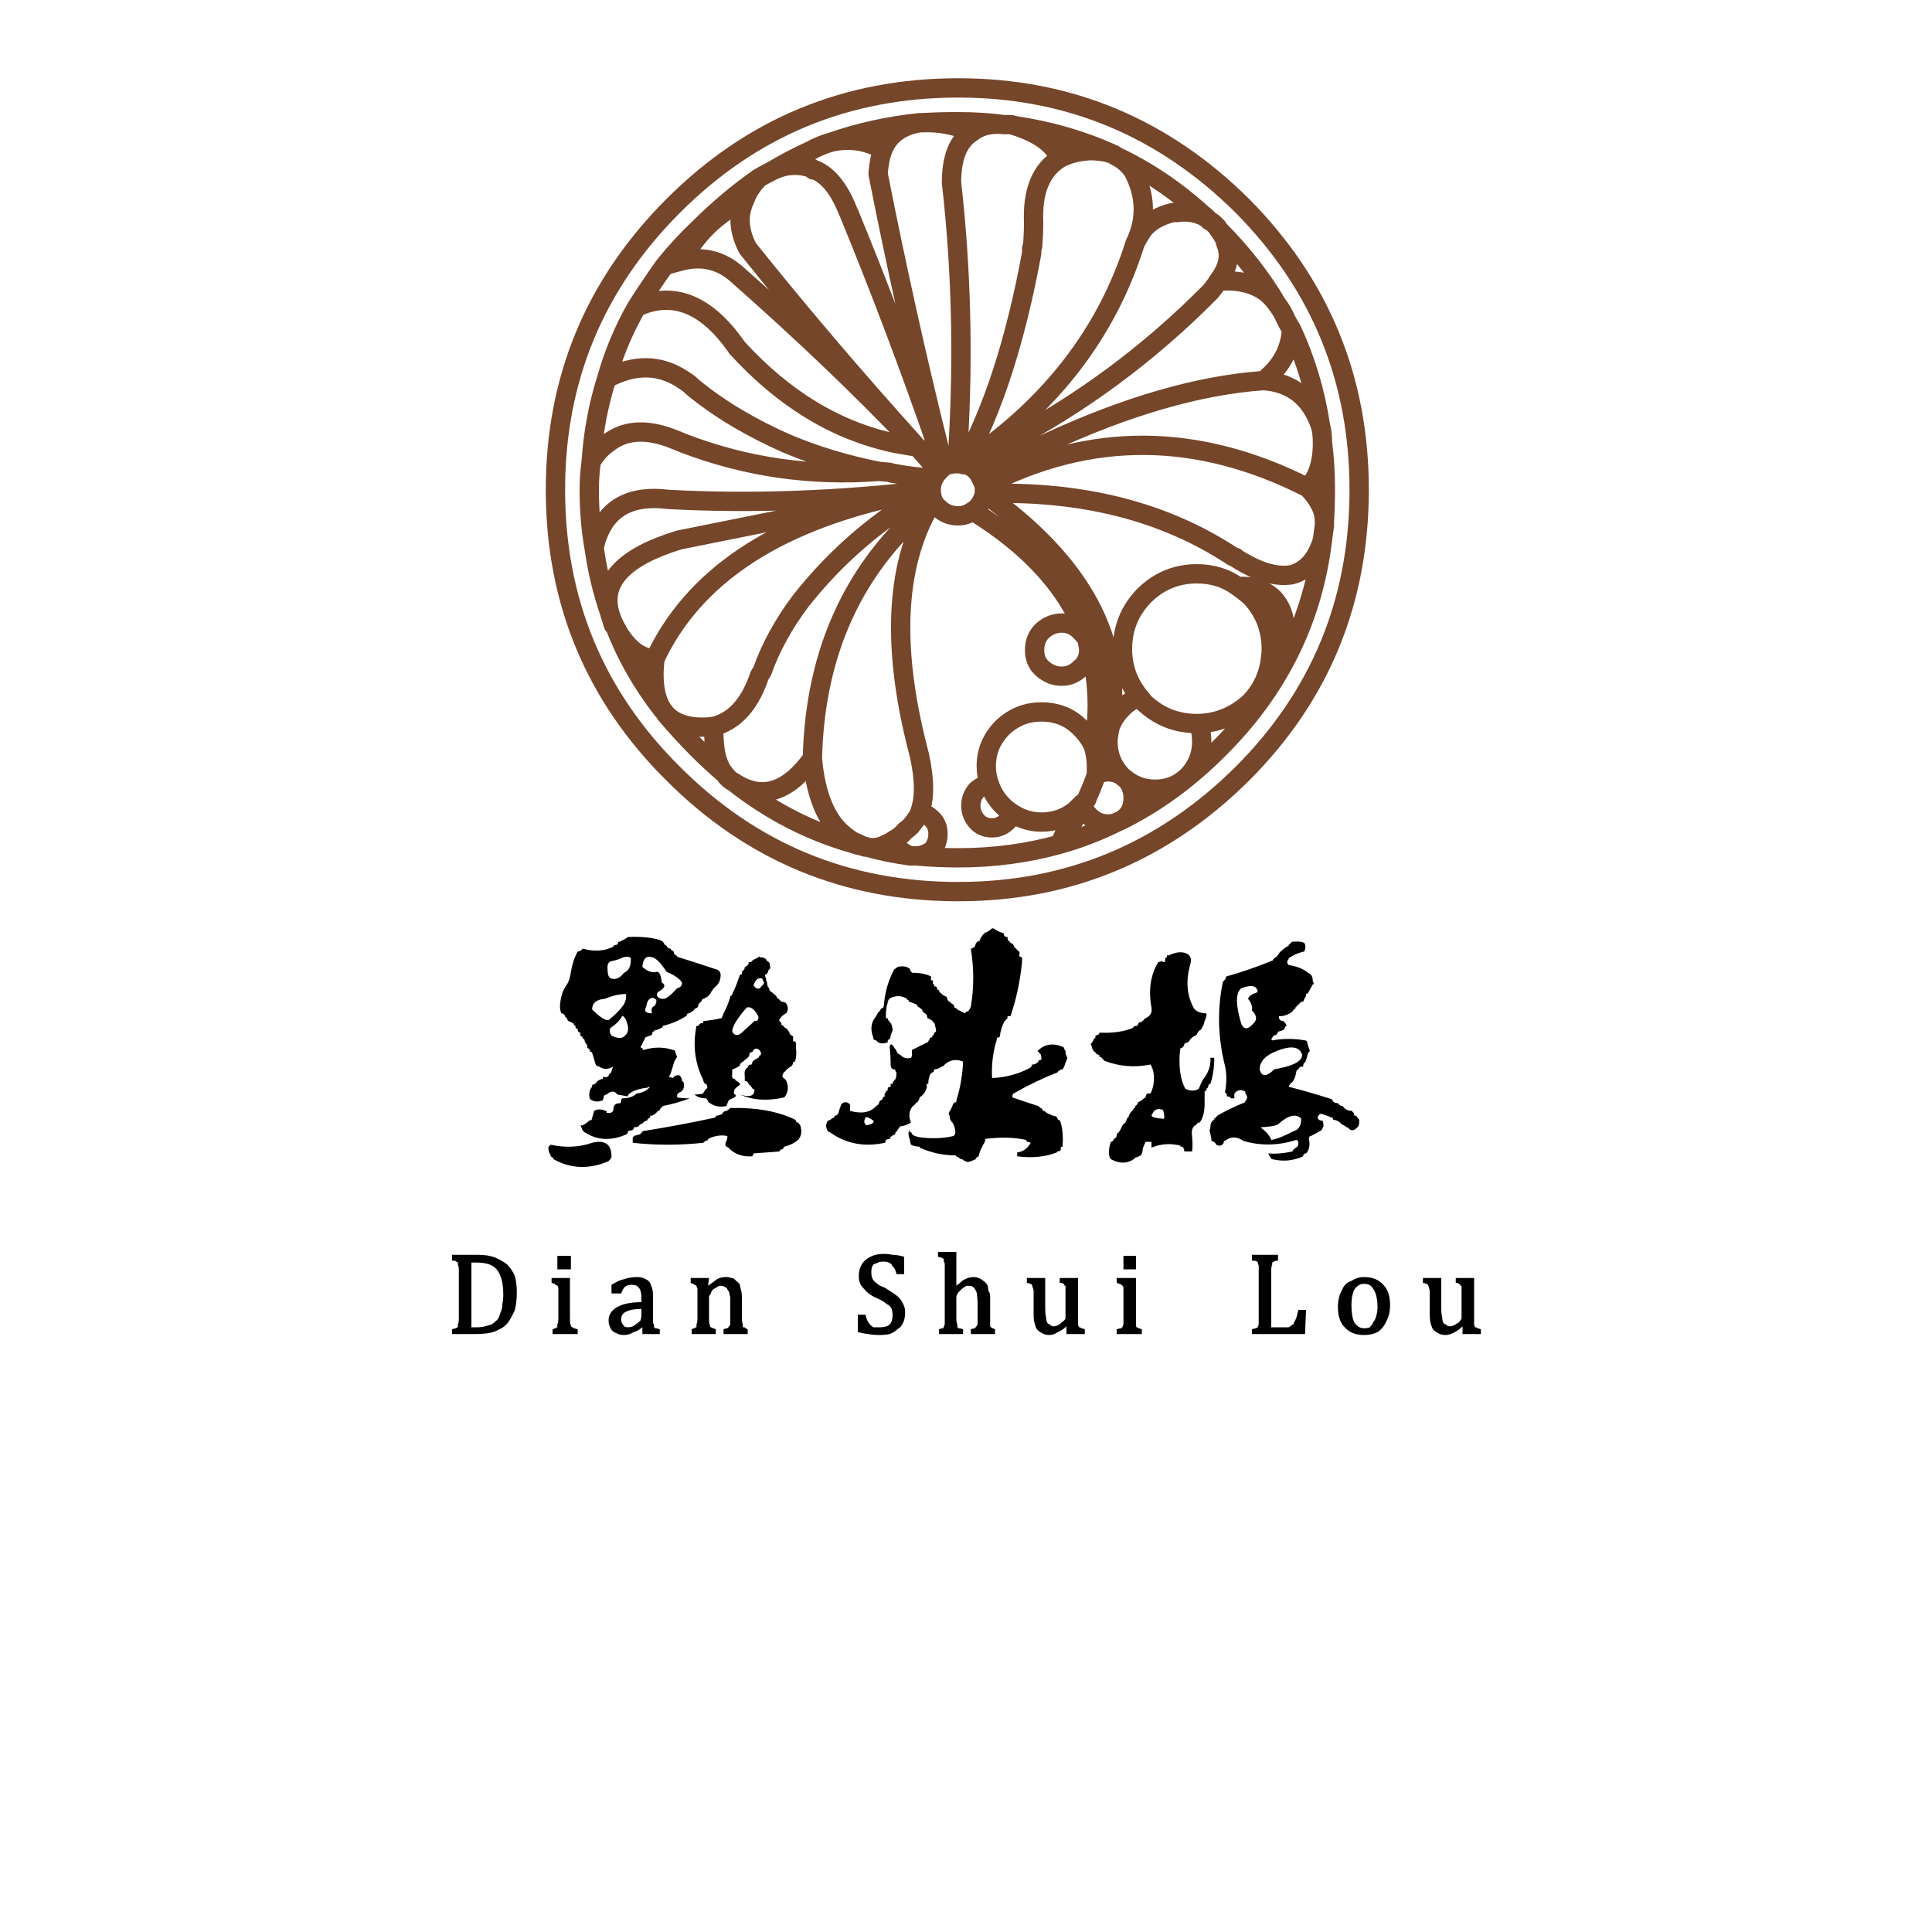 
<svg xmlns="http://www.w3.org/2000/svg" version="1.1" xmlns:xlink="http://www.w3.org/1999/xlink" preserveAspectRatio="none" x="0px" y="0px" width="100px" height="100px" viewBox="0 0 100 100">
<defs>
<g id="Layer0_0_FILL">
<path fill="#000000" stroke="none" d="
M 53.15 66.15
L 53.15 66.4
Q 53.4 66.45 53.4 66.5 53.45 66.55 53.45 66.65 53.5 66.7 53.5 66.9
L 53.5 68.05
Q 53.5 68.4 53.6 68.65 53.65 68.85 53.85 68.95 54.05 69.1 54.3 69.1 54.55 69.1 54.75 68.95 55 68.85 55.2 68.65
L 55.2 69.05 56.15 69.05 56.15 68.8
Q 55.95 68.75 55.9 68.7
L 55.85 68.7
Q 55.8 68.6 55.8 68.55 55.8 68.4 55.8 68.2
L 55.8 66.15 54.85 66.15 54.85 66.4
Q 55 66.4 55.05 66.45 55.1 66.5 55.1 66.55
L 55.15 66.55
Q 55.15 66.65 55.15 66.7 55.15 66.8 55.15 66.9
L 55.15 68.05
Q 55.15 68.15 55.15 68.25 55.1 68.35 54.95 68.45 54.85 68.55 54.75 68.6 54.65 68.65 54.55 68.65 54.4 68.65 54.35 68.55 54.25 68.55 54.2 68.45 54.15 68.35 54.15 68.2 54.1 68.05 54.1 67.7
L 54.1 66.15 53.15 66.15
M 58.1 66.55
Q 58.15 66.6 58.15 66.7 58.15 66.8 58.15 67.05
L 58.15 68.25
Q 58.15 68.45 58.15 68.55 58.1 68.65 58.1 68.7 58.05 68.7 58.05 68.75 58 68.75 57.8 68.8
L 57.8 69.05 59.1 69.05 59.1 68.8
Q 58.9 68.75 58.85 68.7 58.8 68.7 58.8 68.6 58.8 68.55 58.8 68.25
L 58.8 66.15 57.8 66.15 57.8 66.4
Q 57.95 66.45 58.05 66.5
L 58.1 66.55
M 58.15 65
L 58.15 65.7 58.8 65.7 58.8 65 58.15 65
M 46.2 64.95
Q 45.95 64.9 45.75 64.9 45.35 64.9 45.05 65.05 44.75 65.2 44.6 65.45 44.45 65.7 44.45 66.05 44.45 66.3 44.55 66.5 44.65 66.65 44.85 66.85 45.05 67.05 45.4 67.2 45.75 67.35 45.9 67.5 46.1 67.6 46.15 67.75 46.2 67.9 46.2 68.05 46.2 68.4 46.05 68.55 45.9 68.7 45.55 68.7 45.35 68.7 45.2 68.7 45.05 68.6 44.95 68.45 44.85 68.3 44.8 68.05
L 44.4 68.05 44.4 68.95
Q 45.05 69.1 45.5 69.1 45.8 69.1 46.05 69.05 46.3 68.95 46.45 68.8 46.65 68.7 46.75 68.45 46.85 68.25 46.85 67.9 46.85 67.65 46.7 67.4 46.6 67.2 46.4 67.05 46.2 66.9 45.8 66.65 45.5 66.55 45.35 66.4 45.2 66.3 45.15 66.15 45.1 66.05 45.1 65.85 45.1 65.65 45.15 65.55 45.2 65.4 45.35 65.4 45.5 65.3 45.7 65.3 45.9 65.3 46 65.35 46.15 65.4 46.2 65.55 46.35 65.65 46.4 65.95
L 46.8 65.95 46.8 65.05
Q 46.45 64.95 46.2 64.95
M 49.5 64.8
L 48.55 64.8 48.55 65.05 48.75 65.1
Q 48.8 65.15 48.85 65.15 48.85 65.2 48.85 65.3 48.9 65.35 48.9 65.45 48.9 65.55 48.9 65.85
L 48.9 68.25
Q 48.9 68.45 48.9 68.55 48.85 68.65 48.85 68.7
L 48.8 68.75
Q 48.75 68.75 48.6 68.8
L 48.6 69.05 49.85 69.05 49.85 68.8
Q 49.7 68.75 49.6 68.75 49.6 68.7 49.55 68.7 49.55 68.65 49.55 68.55 49.5 68.45 49.5 68.25
L 49.5 67.15
Q 49.5 67.05 49.6 66.9 49.65 66.85 49.75 66.75 49.85 66.65 49.95 66.6 50 66.55 50.1 66.55 50.35 66.55 50.4 66.65 50.5 66.75 50.55 66.9 50.6 67.15 50.6 67.55
L 50.6 68.3
Q 50.6 68.45 50.6 68.55 50.55 68.65 50.5 68.7
L 50.45 68.75 50.25 68.8 50.25 69.05 51.5 69.05 51.5 68.8
Q 51.35 68.75 51.3 68.7 51.25 68.7 51.25 68.6 51.25 68.55 51.25 68.25
L 51.25 67.15
Q 51.25 66.9 51.15 66.8 51.15 66.6 51.1 66.5 51 66.35 50.9 66.3 50.8 66.2 50.65 66.15 50.55 66.1 50.35 66.1 50.25 66.1 50.1 66.15 49.95 66.2 49.8 66.3 49.7 66.4 49.5 66.55
L 49.5 64.8
M 75.35 66.4
Q 75.5 66.4 75.5 66.45 75.6 66.5 75.6 66.55
L 75.65 66.55
Q 75.65 66.65 75.65 66.7 75.65 66.8 75.65 66.9
L 75.65 68.05
Q 75.65 68.15 75.65 68.25 75.6 68.35 75.5 68.45 75.35 68.55 75.25 68.6 75.15 68.65 75.05 68.65 74.9 68.65 74.85 68.55 74.75 68.55 74.7 68.45 74.65 68.35 74.65 68.2 74.6 68.05 74.6 67.7
L 74.6 66.15 73.65 66.15 73.65 66.4
Q 73.9 66.45 73.9 66.5 73.95 66.55 73.95 66.65 74 66.7 74 66.9
L 74 68.05
Q 74 68.4 74.1 68.65 74.15 68.85 74.35 68.95 74.55 69.1 74.8 69.1 75.05 69.1 75.3 68.95 75.5 68.85 75.7 68.65
L 75.7 69.05 76.65 69.05 76.65 68.8
Q 76.45 68.75 76.4 68.7
L 76.35 68.7
Q 76.3 68.6 76.3 68.55 76.3 68.4 76.3 68.2
L 76.3 66.15 75.35 66.15 75.35 66.4
M 69.45 66.8
Q 69.25 67.15 69.25 67.65 69.25 68.35 69.6 68.7 69.95 69.1 70.6 69.1 71 69.1 71.3 68.95 71.6 68.75 71.75 68.4 71.95 68.05 71.95 67.55 71.95 66.85 71.6 66.5 71.25 66.1 70.6 66.1 70.25 66.1 69.95 66.3 69.6 66.4 69.45 66.8
M 69.95 67.55
Q 69.95 67.05 70.1 66.75 70.3 66.45 70.6 66.45 70.8 66.45 70.95 66.55 71.1 66.7 71.2 66.95 71.3 67.25 71.3 67.65 71.3 67.9 71.25 68.05 71.2 68.3 71.1 68.4 71.05 68.55 70.9 68.7 70.8 68.75 70.6 68.75 70.3 68.75 70.1 68.45 69.95 68.15 69.95 67.55
M 65.85 65.35
Q 65.9 65.3 65.95 65.3 66 65.25 66.15 65.25
L 66.15 64.95 64.8 64.95 64.8 65.25
Q 65 65.25 65.05 65.3 65.1 65.3 65.1 65.35 65.1 65.4 65.15 65.5 65.15 65.55 65.15 65.75
L 65.15 68.25
Q 65.15 68.5 65.15 68.55
L 65.1 68.7
Q 65.05 68.75 64.8 68.8
L 64.8 69.05 67.55 69.05 67.6 67.8 67.2 67.8
Q 67.15 68.05 67.1 68.2 67.05 68.35 67 68.4 66.95 68.5 66.95 68.55 66.9 68.55 66.85 68.6 66.8 68.65 66.7 68.7 66.65 68.7 66.5 68.7
L 65.8 68.7 65.8 65.75
Q 65.8 65.55 65.85 65.45 65.85 65.4 65.85 65.35
M 32.35 66.6
Q 32.5 66.5 32.65 66.5 32.85 66.5 32.95 66.55 33.1 66.65 33.15 66.8 33.2 66.95 33.2 67.25
L 33.2 67.4
Q 32.4 67.4 31.95 67.65 31.5 67.9 31.5 68.35 31.5 68.55 31.6 68.75 31.7 68.95 31.9 69 32.05 69.1 32.3 69.1 32.55 69.1 32.8 68.95 33 68.9 33.25 68.7
L 33.25 69.05 34.15 69.05 34.15 68.8
Q 34 68.75 33.9 68.75 33.9 68.7 33.85 68.7 33.85 68.65 33.85 68.55 33.8 68.5 33.8 68.45 33.8 68.35 33.8 68.15
L 33.8 67.1
Q 33.8 66.7 33.7 66.55 33.65 66.3 33.4 66.2 33.25 66.1 32.95 66.1 32.75 66.1 32.5 66.15 32.35 66.2 32.15 66.25 32 66.3 31.65 66.5
L 31.65 66.95 32.15 66.95
Q 32.25 66.7 32.35 66.6
M 33.2 67.75
L 33.2 68.05
Q 33.2 68.2 33.15 68.35 33 68.5 32.9 68.55 32.75 68.7 32.5 68.7 32.4 68.7 32.3 68.65 32.25 68.55 32.2 68.5 32.15 68.4 32.15 68.3 32.15 68 32.4 67.9 32.65 67.75 33.2 67.75
M 37.85 66.15
Q 37.75 66.1 37.55 66.1 37.4 66.1 37.25 66.15 37.1 66.2 37 66.3 36.85 66.4 36.65 66.55
L 36.7 66.15 35.75 66.15 35.75 66.4
Q 35.9 66.45 35.95 66.5
L 36.05 66.55
Q 36.05 66.6 36.1 66.7 36.1 66.8 36.1 67.05
L 36.1 68.25
Q 36.1 68.45 36.05 68.55 36.05 68.65 36.05 68.7 36 68.7 35.95 68.75 35.9 68.75 35.8 68.8
L 35.8 69.05 37.05 69.05 37.05 68.8
Q 36.9 68.75 36.8 68.7 36.75 68.7 36.75 68.6 36.7 68.55 36.7 68.25
L 36.7 67.15
Q 36.7 67.05 36.8 66.95 36.8 66.85 36.9 66.75 37.05 66.65 37.15 66.6 37.2 66.55 37.3 66.55 37.4 66.55 37.5 66.6 37.55 66.65 37.6 66.65 37.65 66.7 37.65 66.75 37.7 66.8 37.75 66.9 37.75 67 37.8 67.15 37.8 67.3 37.8 67.55
L 37.8 68.3
Q 37.8 68.45 37.8 68.55 37.75 68.65 37.7 68.7
L 37.65 68.75
Q 37.6 68.75 37.45 68.8
L 37.45 69.05 38.7 69.05 38.7 68.8
Q 38.55 68.75 38.55 68.7
L 38.45 68.7
Q 38.45 68.65 38.45 68.55 38.4 68.45 38.4 68.25
L 38.4 67.15
Q 38.4 66.9 38.35 66.75 38.3 66.6 38.3 66.5 38.2 66.35 38.1 66.3 38 66.15 37.85 66.15
M 28.55 66.4
Q 28.75 66.45 28.75 66.5
L 28.85 66.55
Q 28.9 66.6 28.9 66.7 28.9 66.8 28.9 67.05
L 28.9 68.25
Q 28.9 68.45 28.85 68.55 28.85 68.65 28.85 68.7 28.8 68.7 28.75 68.75
L 28.6 68.8 28.6 69.05 29.9 69.05 29.9 68.8
Q 29.65 68.75 29.65 68.7 29.55 68.7 29.55 68.6 29.5 68.55 29.5 68.25
L 29.5 66.15 28.55 66.15 28.55 66.4
M 29.55 65.7
L 29.55 65 28.85 65 28.85 65.7 29.55 65.7
M 26.65 67.8
Q 26.75 67.4 26.75 66.9 26.75 66.4 26.65 66.05 26.5 65.7 26.25 65.45 26 65.25 25.65 65.1 25.3 64.95 24.75 64.95
L 23.4 64.95 23.4 65.25
Q 23.6 65.25 23.6 65.3 23.65 65.3 23.7 65.35 23.7 65.4 23.7 65.45 23.75 65.55 23.75 65.75
L 23.75 68.25
Q 23.75 68.45 23.7 68.55 23.7 68.65 23.7 68.7 23.65 68.7 23.6 68.75
L 23.4 68.8 23.4 69.05 24.5 69.05
Q 25 69.05 25.3 69 25.6 68.95 25.85 68.8 26.1 68.7 26.3 68.45 26.5 68.15 26.65 67.8
M 26.05 67
Q 26.05 67.25 26 67.5 26 67.75 25.9 67.95 25.85 68.15 25.75 68.3 25.6 68.45 25.45 68.55 25.3 68.6 25.1 68.65 24.95 68.7 24.7 68.7 24.45 68.7 24.4 68.7
L 24.4 65.35
Q 24.55 65.35 24.7 65.35 25.15 65.35 25.45 65.5 25.75 65.65 25.9 66.05 26.05 66.4 26.05 67
M 31.65 59.85
Q 31.65 59.5 31.5 59.3 31.25 59 30.65 59.15 29.65 59.5 28.5 59.25
L 28.45 59.3
Q 28.35 59.35 28.4 59.55
L 28.4 59.6
Q 28.45 59.7 28.5 59.8
L 28.5 59.85
Q 28.55 59.85 28.55 59.9
L 28.6 59.9
Q 28.65 59.95 28.65 60 30 60.75 31.5 60.1 31.6 60 31.65 59.9
L 31.65 59.85
M 33.2 58.65
Q 33.15 58.65 33.15 58.7 33 58.75 32.8 58.8
L 32.8 58.85 32.75 58.85 32.75 59.15
Q 34.55 59.35 36.4 59.15
L 36.45 59.1
Q 36.5 59.1 36.5 59.05 36.6 59.05 36.65 59
L 36.65 58.95
Q 37.15 58.7 37.65 58.8 37.65 59 37.55 59.15 37.55 59.2 37.55 59.3 37.6 59.35 37.7 59.4 37.75 59.45 37.8 59.5 38.25 59.9 38.95 59.85
L 38.95 59.8 39 59.75 39 59.7
Q 39.7 59.65 40.35 59.6
L 40.35 59.55
Q 40.4 59.55 40.4 59.5 40.55 59.5 40.55 59.4
L 40.6 59.35
Q 41 59.25 41.25 59.05 41.55 58.8 41.45 58.35 41.45 58.25 41.3 58.1 41.2 58.1 41.2 58
L 41.15 57.95
Q 39.8 57.3 37.8 57.35 37.7 57.45 37.6 57.5 37.5 57.5 37.4 57.6
L 37.4 57.65
Q 37.2 57.75 37.05 57.75
L 37.05 57.8 37 57.85
Q 35.15 58.25 33.25 58.55
L 33.25 58.6
Q 33.2 58.6 33.2 58.65
M 39.85 50
Q 39.85 49.85 39.8 49.8 39.75 49.75 39.7 49.75 39.65 49.55 39.35 49.55 39.3 49.55 39.3 49.5 39.2 49.6 39.05 49.65 39 49.7 38.95 49.7 38.95 49.75 38.85 49.8 38.8 49.8 38.75 49.8 38.75 49.95 38.7 49.95 38.6 50.05 38.55 50.05 38.55 50.15 38.5 50.2 38.45 50.25 38.4 50.3 38.45 50.45 38.3 50.45 38.15 50.9 38 51.25 37.9 51.4 37.9 51.5 37.85 51.5 37.85 51.55
L 37.8 51.55 37.8 51.6
Q 37.65 52.1 37.45 52.45 37.4 52.6 37.35 52.7 36.9 52.8 36.4 52.85
L 36.4 52.95
Q 36.2 52.95 36.15 53.1
L 36.05 53.1
Q 35.75 54.6 36.4 55.9 36.4 56 36.5 56.1 36.6 56.1 36.6 56.25 36.65 56.35 36.55 56.35 36.5 56.4 36.45 56.5 36.4 56.55 36.4 56.6 36.2 56.65 35.95 56.65 36.15 56.85 36.55 56.85 36.6 56.9 36.65 57 36.65 57.05 36.75 57.1 37.1 57.35 37.6 57.25 37.65 57.1 37.7 57 37.7 56.95 37.8 56.9 38.2 56.75 38.05 56.65 37.95 56.6 38 56.5 38 56.4 38.05 56.35 38.15 56.25 38.3 56.15
L 38.3 56.1
Q 38.3 56.05 38.05 55.9
L 38.05 55.85
Q 37.85 55.85 37.9 55.6 37.9 55.5 37.9 55.35 38.1 55.3 38.3 55.15
L 38.3 55.1
Q 38.35 55 38.45 54.95 38.5 54.95 38.5 54.9 38.65 54.8 38.75 54.7 38.8 54.6 38.8 54.5 38.9 54.45 38.95 54.45 38.95 54.4 39 54.35 39.15 54.2 39.3 54.35
L 39.35 54.4
Q 39.45 54.6 39.3 54.65 39.3 54.7 39.25 54.75 39.05 54.85 38.95 54.95 38.95 55 38.9 55.1 38.8 55.1 38.75 55.15 38.7 55.2 38.7 55.25 38.5 55.35 38.55 55.7 38.55 55.8 38.55 55.95 38.7 55.95 38.75 56.1 38.75 56.15 38.8 56.15 38.9 56.25 38.95 56.35 39 56.35 39.05 56.4 39.05 56.9 38.3 56.65 39.3 57.1 40.6 56.8 40.9 56.4 40.7 55.95 40.65 55.85 40.55 55.8 40.45 55.7 40.55 55.55 40.55 55.5 40.65 55.45 40.7 55.35 40.8 55.3 40.9 55.2 40.95 55.2 41.05 55.1 41.05 55 41.05 54.95 41.15 54.95 41.25 54.65 41.2 54.25 41.2 54.1 41.2 53.95 41.15 53.95 41.15 53.9 41.1 53.9 41.05 53.9 41.05 53.8 41.05 53.65 41 53.6 40.9 53.55 40.85 53.4 40.8 53.35 40.75 53.25 40.65 53.2 40.6 53.2 40.55 53.1
L 40.45 53.05
Q 40.45 52.95 40.4 52.9 40.3 52.85 40.35 52.75 40.45 52.6 40.6 52.5 40.65 52.45 40.7 52.45 40.85 52.2 40.7 51.95 40.65 51.85 40.45 51.85 40.4 51.8 40.3 51.7 40.25 51.7 40.2 51.6 40.15 51.5 40.05 51.45 40 51.4 39.95 51.35 39.85 51.35 39.8 51.15 39.8 51.1 39.75 51.1 39.7 50.95 39.7 50.85 39.65 50.75 39.65 50.65 39.6 50.55 39.6 50.45 39.65 50.45 39.7 50.4
L 39.7 50.35 39.75 50.35
Q 39.75 50.2 39.85 50.15 39.9 50.1 39.85 50
M 39.45 50.65
Q 39.5 50.8 39.55 50.85 39.55 50.95 39.45 51 39.25 51.35 39 51 39.15 50.55 39.45 50.65
M 39.05 52.85
L 38.45 53.4
Q 38.1 53.75 37.9 53.4 37.9 53 38.65 52.15 38.95 52.05 39.25 52.6 39.3 52.85 39.05 52.85
M 30.05 49.2
Q 30 49.25 29.9 49.25 29.65 49.7 29.55 50.3 29.5 50.7 29.35 50.95 29.05 51.35 29 51.9 28.95 52.2 29.05 52.45 29.2 52.45 29.25 52.6 29.25 52.65 29.35 52.7 29.35 52.85 29.55 52.9 29.6 52.95 29.65 52.95 29.7 53 29.75 53.1
L 29.8 53.1
Q 29.75 53.25 29.9 53.25
L 29.9 53.3
Q 29.9 53.4 30 53.45
L 30.05 53.45
Q 30 53.6 30.1 53.65 30.15 53.65 30.15 53.7
L 30.15 53.75 30.2 53.75
Q 30.2 53.8 30.25 53.8 30.25 53.95 30.4 54.1 30.4 54.15 30.4 54.25 30.45 54.25 30.5 54.3 30.5 54.35 30.55 54.35 30.5 54.45 30.6 54.45 30.65 54.45 30.65 54.5 30.75 54.8 30.8 55 30.85 55.2 31 55.2 31.35 55.45 31.75 55.2 31.7 55.25 31.65 55.45 31.65 55.5 31.6 55.55 31.5 55.6 31.5 55.7
L 31.4 55.75
Q 31.3 55.75 31.2 55.75
L 31.2 55.85 31.15 55.85
Q 30.95 55.9 30.85 56.05 30.85 56.1 30.75 56.1 30.75 56.15 30.65 56.15 30.65 56.2 30.65 56.25 30.5 56.4 30.5 56.65 30.5 56.85 30.55 56.9 30.85 57.1 31.2 56.95 31.25 56.85 31.25 56.75 31.3 56.65 31.4 56.65 31.75 56.35 31.95 56.65 32.25 56.7 32.5 56.75 32.5 56.65 32.6 56.6
L 32.65 56.55
Q 33 56.35 33.5 56.3 33.6 56.25 33.65 56.25 33.4 56.55 32.95 56.6 32.7 56.85 32.2 56.85 32.15 56.9 32.15 56.95 32.15 57.1 32.1 57.1 31.75 57.1 31.75 57.4 31.75 57.65 31.4 57.6
L 31.4 57.5 31.35 57.5
Q 31 57.35 30.75 57.5 30.7 57.7 30.65 57.85 30.65 58 30.5 58 30.35 58.15 30.15 58.25 30.1 58.25 30.05 58.25 30.1 58.35 30.15 58.5
L 30.25 58.6
Q 31.25 59.25 32.45 58.7 32.45 58.65 32.5 58.65
L 32.5 58.55
Q 32.65 58.5 32.75 58.5
L 32.75 58.45 32.8 58.45
Q 32.8 58.4 32.8 58.35 32.95 58.35 33.05 58.3 33.1 58.2 33.25 58.15
L 33.3 58.1
Q 33.4 58 33.5 58 33.5 57.9 33.65 57.85
L 33.65 57.75
Q 33.7 57.75 33.75 57.75 33.95 57.65 34.05 57.5
L 34.1 57.5
Q 34.15 57.45 34.2 57.35 34.25 57.35 34.3 57.25 35.05 57.1 35.7 56.85 35.3 56.85 35.05 56.8 35.05 56.75 35.05 56.65 35.1 56.6 35.15 56.55 35.35 56.5 35.4 56.25
L 35.4 56.1
Q 35.4 56 35.3 55.95 35.3 55.85 35.25 55.75
L 35.2 55.7
Q 35.15 55.6 34.9 55.7
L 34.9 55.75 34.85 55.75 34.85 55.8
Q 34.701 55.75 34.6 55.75 34.65 55.749 34.65 55.7 34.65 55.65 34.7 55.6 34.8 55.3 34.9 54.95 34.95 54.85 35.05 54.7 35 54.6 34.95 54.45 34.95 54.35 34.85 54.35 34.1 54.1 33.3 54.35 33.25 54.3 33.25 54.25 33.2 54.25 33.15 54.2 33.25 54.05 33.3 53.9 33.35 53.85 33.4 53.7 33.5 53.65 33.65 53.6 33.7 53.6 33.75 53.55 33.75 53.45 33.8 53.4 33.85 53.4 33.85 53.35 34.05 53.3 34.25 53.2
L 34.3 53.15 34.3 53.1
Q 34.95 52.95 35.5 52.6 35.55 52.6 35.55 52.5 35.6 52.45 35.65 52.45 35.8 52.4 35.95 52.25 35.95 52.2 36 52.2 36.15 52.15 36.15 52 36.2 51.9 36.3 51.85 36.3 51.75 36.4 51.7 36.45 51.7 36.5 51.65 36.65 51.6 36.75 51.45 36.8 51.4 36.8 51.35 36.9 51.25 36.9 51.2 37 51.1 37.05 51.05 37.3 50.85 37.3 50.45 37.3 50.3 37.15 50.2 36.25 49.9 35.3 49.6 35.05 49.55 35 49.45 34.95 49.4 34.9 49.4 34.9 49.25 34.8 49.2 34.75 49.2 34.7 49.1 34.55 49.1 34.5 48.95 34.45 48.9 34.4 48.9 34.35 48.75 34.25 48.7 34.2 48.7 34.15 48.65 33.45 48.45 32.5 48.5 32.3 48.65 32.15 48.7 32.1 48.75 32 48.75
L 32 48.8
Q 31.95 48.85 31.95 48.9 31.85 48.9 31.75 48.95
L 31.75 49
Q 31.05 49.35 30.15 49.1 30.1 49.2 30.05 49.2
M 34.5 50.3
Q 35.1 50.55 35.3 50.85 35.3 51.1 35.05 51.15 34.55 51.7 34.35 51.7 34.1 51.7 34.05 51.6 33.95 51.5 34.05 51.35 34.6 51.05 34.25 50.85 34.2 50.3 34 50.3 33.65 50.4 33.25 50.05 33.3 49.4 33.75 49.55 34.05 49.6 34.5 50.3
M 33.9 52.05
Q 33.65 52.15 33.75 52.45 33.25 52.45 33.45 52.1 33.5 51.7 33.75 51.65 33.85 51.65 33.9 51.7 34.05 51.75 33.9 52.05
M 32.65 49.7
Q 32.65 50.2 32.3 50.35 32 50.75 31.65 50.65 31.45 50.6 31.45 50.2 31.4 49.8 31.65 49.75 32.1 49.65 32.25 49.55 32.7 49.45 32.65 49.7
M 30.65 52.25
Q 30.65 51.75 31.3 51.7 31.9 51.45 32.4 51.45 32.45 51.75 32.25 52.05 32 52.4 31.5 52.8 31.25 52.85 30.65 52.25
M 32.5 53.1
Q 32.55 53.45 32.35 53.6 32.15 53.85 31.65 53.6 31.5 53.4 31.6 53.2 32 52.95 32.2 52.6 32.35 52.55 32.5 53.1
M 67.55 48.9
Q 67.55 48.85 67.5 48.8 67.3 48.7 66.85 48.75 66.8 48.85 66.7 48.9
L 66.7 48.95
Q 66.5 49.05 66.35 49.2 66.2 49.3 66.15 49.45 66.1 49.45 66.1 49.5 66 49.55 65.9 49.65
L 65.9 49.7
Q 64.7 50.2 63.45 50.55 63.45 50.7 63.35 50.75 63.35 50.8 63.3 50.8 62.85 52.95 63.4 55.15 63.55 55.8 63.4 56.55 63.45 56.55 63.5 56.65 63.5 56.7 63.5 56.75 63.7 56.75 63.7 56.85 63.8 56.85 63.9 56.85 63.85 56.6 63.95 56.55 63.95 56.5 64 56.5 64.2 56.35 64.45 56.5 64.45 56.6 64.55 56.75
L 64.55 56.8
Q 64.55 56.9 64.45 57
L 64.45 57.05
Q 63.7 57.35 63 57.75 62.95 57.85 62.85 57.9
L 62.85 57.95
Q 62.65 58.05 62.65 58.35 62.65 58.45 62.6 58.5 62.65 58.65 62.7 58.95 62.7 59 62.7 59.05 62.9 59.1 62.95 59.25 63.15 59.35 63.25 59.25 63.35 59.2 63.35 59.05
L 63.4 59.05
Q 63.85 58.7 64.35 59.05 65.7 59.45 67.1 59 67.2 59.05 67.2 59.1
L 67.2 59.15
Q 67.2 59.3 67.15 59.35 67.1 59.35 67.1 59.4 66.95 59.45 66.9 59.6 66.2 59.75 65.65 59.7 65.7 59.85 65.8 59.95 65.8 60 65.85 60 66.7 60.2 67.45 59.85 67.45 59.7 67.6 59.7 67.85 59.45 67.75 58.95 67.75 58.8 67.85 58.8 68.15 58.65 68.4 58.5 68.45 58.4 68.5 58.3
L 68.5 58.25
Q 68.5 58.1 68.45 58
L 68.4 58
Q 68.25 58 68.2 57.85 68.25 57.65 68.4 57.65 68.7 57.75 68.95 57.85
L 69 57.9 69 57.95
Q 69.3 58 69.45 58.2 69.6 58.25 69.7 58.35
L 69.75 58.35
Q 70 58.65 70.25 58.35 70.35 58.3 70.35 58.1 70.35 58 70.35 57.95 70.25 57.85 70.2 57.75 70.15 57.75 70.1 57.75 70.1 57.6 70 57.55
L 70 57.5
Q 69.65 57.5 69.5 57.25 69.35 57.25 69.25 57.1 69 57.1 68.95 56.9 67.7 56.5 66.7 56.25 66.75 56.1 66.9 56 67.05 55.8 67.1 55.45 67.1 55.4 67.2 55.35 67.25 55.2 67.45 55.2 67.45 55.1 67.5 55
L 67.55 55
Q 67.65 54.75 67.7 54.5 67.75 54.45 67.8 54.4 67.7 54.15 67.65 53.9 67.6 53.85 67.55 53.85 66.7 53.7 65.85 53.85 65.75 53.8 65.9 53.65
L 65.9 53.6
Q 66.1 53.6 66.15 53.4 66.35 53.35 66.45 53.3 66.5 53.2 66.55 53.1
L 66.6 53.1
Q 66.55 52.95 66.45 52.9
L 66.45 52.85
Q 66.25 52.85 66.2 52.7 66.2 52.65 66.2 52.6 66.6 52.6 66.9 52.35 66.95 52.25 67.05 52.2
L 67.05 52.15
Q 67.2 52 67.35 51.85 67.4 51.85 67.45 51.85 67.5 51.7 67.6 51.55 67.6 51.5 67.6 51.45 67.65 51.45 67.7 51.4 67.85 51.15 67.95 50.95 68.05 50.95 67.95 50.8 67.95 50.55 67.85 50.45 67.8 50.4 67.7 50.35 67.35 50.05 66.7 49.95 66.55 49.8 66.7 49.65
L 66.7 49.6
Q 67.05 49.35 67.5 49.25 67.6 49.1 67.55 48.9
M 67.4 54.6
Q 67.4 55.1 65.95 55.35 65.35 55.95 65.2 55.35 65.2 54.6 66.55 54.25 67.25 54.1 67.4 54.6
M 65.1 51.35
Q 64.65 51.5 64.6 51.7 64.85 52 64.8 52.3 65.2 52.7 64.85 53 64.45 53.45 64.25 53 63.8 51.5 64.25 51.15 65.05 50.85 65.1 51.35
M 65.8 59
Q 65.7 58.7 65.25 58.35 66.1 58.3 66.2 58.15 66.95 57.5 67.35 57.9 67.35 58.45 66.95 58.55 66.2 58.95 65.8 59
M 60.5 49.45
L 60.4 49.45 60.4 49.55
Q 60.3 49.55 60.3 49.75
L 60.3 49.8
Q 60.2 49.8 60.15 49.75
L 59.95 49.8
Q 59.35 50.8 59.6 52.15 59.65 52.45 59.45 52.6
L 59.4 52.65
Q 59.25 52.7 59.15 52.85
L 59.1 52.85 59.1 52.9
Q 58.9 52.9 58.9 53.05
L 58.85 53.1
Q 58.65 53.1 58.65 53.2 57.95 53.5 56.9 53.45
L 56.9 53.5 56.85 53.55
Q 56.75 53.6 56.7 53.6
L 56.7 53.7
Q 56.65 53.75 56.6 53.8
L 56.6 53.85 56.55 53.9
Q 56.55 53.95 56.45 54.05 56.5 54.1 56.5 54.15 56.55 54.35 56.65 54.45
L 56.7 54.45 56.7 54.5
Q 56.8 54.6 56.9 54.6
L 56.9 54.7 56.95 54.7
Q 57.05 54.75 57.15 54.9 58.3 55.35 59.55 55.1 59.8 55.5 59.7 56.15 59.65 56.4 59.55 56.6 59.45 56.6 59.4 56.6 59.3 56.65 59.3 56.8 59.2 56.85 59.15 56.9 59.05 57 58.9 57.05
L 58.9 57.1
Q 58.8 57.25 58.75 57.25 58.75 57.3 58.75 57.35
L 58.7 57.35
Q 58.65 57.45 58.6 57.5
L 58.55 57.55
Q 58.45 57.65 58.4 57.85
L 58.35 57.85
Q 58.3 58 58.25 58.1 58.1 58.2 58.05 58.35 57.95 58.6 57.8 58.7
L 57.8 58.75
Q 57.8 58.9 57.65 58.95
L 57.65 59 57.6 59.05
Q 57.55 59.1 57.5 59.1 57.4 59.35 57.4 59.65 57.4 59.9 57.5 60 58.25 60.4 58.8 59.9
L 58.85 59.9
Q 58.95 59.85 59.05 59.8 59.15 59.65 59.15 59.45 59.2 59.3 59.3 59.1
L 59.35 59.1
Q 59.45 59.1 59.6 59.1
L 59.6 59.15
Q 59.6 59.2 59.6 59.25 59.6 59.35 59.6 59.4 60.35 59.1 61.1 59.3
L 61.1 59.35
Q 61.15 59.35 61.2 59.35 61.3 59.45 61.3 59.6
L 61.35 59.6
Q 61.55 59.6 61.7 59.6 61.75 59.3 61.7 58.8 61.65 58.45 61.8 58.3 61.8 58.25 61.9 58.25 61.95 58.1 62.1 58.1 62.35 57.75 62.35 57.15 62.35 56.85 62.35 56.5
L 62.4 56.45 62.45 56.45 62.45 56.35
Q 62.55 56.3 62.55 56.15 62.6 56.15 62.6 56.1
L 62.65 56.1
Q 62.85 55.5 62.85 54.75
L 62.65 54.75
Q 62.7 55.35 62.25 55.9 62.15 56.1 62.05 56.35 61.75 56.55 61.35 56.35 61.05 55.8 61.05 54.9 61.05 54.55 61.1 54.25
L 61.15 54.25
Q 61.2 54.25 61.2 54.2 61.3 54.15 61.3 54.05 61.3 54 61.35 54 61.55 53.95 61.6 53.8 61.65 53.75 61.7 53.7 61.8 53.65 61.95 53.55
L 61.95 53.5 62 53.45
Q 62.05 53.35 62.15 53.3 62.3 53.1 62.35 52.85 62.45 52.65 62.45 52.45 62 52.45 61.8 52.2 61.25 51.2 61.6 49.95 61.7 49.6 61.55 49.45 61.35 49.25 60.95 49.3 60.7 49.35 60.5 49.45
M 60.2 57.45
Q 60.35 58 60.15 57.9 59.45 57.85 59.65 57.65 59.8 57.3 60.2 57.45
M 50.45 49
Q 50.45 49.05 50.35 49.05 50.35 49.1 50.25 49.1 50.5 50.65 50.25 52.1 50.2 52.25 50.1 52.35 50 52.35 50 52.4 49.95 52.4 49.95 52.45 49.75 52.35 49.55 52.25
L 49.5 52.2
Q 49.45 52.15 49.4 52.15 49.4 52.1 49.35 52 49.25 51.95 49.15 51.85 49.1 51.85 49.05 51.75 49 51.65 49 51.6 48.9 51.55 48.8 51.5
L 48.75 51.45
Q 48.6 51.35 48.6 51.25 48.5 51.25 48.5 51.15 48.5 51.05 48.35 51.05
L 48.35 50.95
Q 48.25 50.95 48.3 50.8 48.3 50.75 48.25 50.75 48.15 50.75 48.2 50.55 47.85 50.35 47.2 50.35 47.2 50.3 47.15 50.3 47.1 50.2 47.1 50.15 46.85 49.95 46.45 50.05
L 46.4 50.1
Q 46.35 50.15 46.3 50.15 45.85 50.95 45.75 52 45.75 52.2 45.6 52.2 45.55 52.35 45.45 52.4 45.4 52.5 45.35 52.6 44.95 53.05 45.2 53.7 45.2 53.85 45.35 53.85 45.55 54.1 45.95 53.95 45.95 53.9 45.95 53.85 45.95 53.8 46.05 53.8 46.1 53.65 46.1 53.6 46.15 53.45 46.2 53.35 46.2 53.1 46.1 52.95 46 52.85 45.95 52.75
L 45.95 52.7 45.85 52.7
Q 45.85 52.35 45.9 52.05 45.95 51.95 45.95 51.85 46 51.7 46.1 51.65 46.55 51.45 46.95 51.7
L 46.95 51.75 47 51.75
Q 47.05 51.8 47.05 51.85 47.25 51.9 47.45 52 47.5 52.05 47.5 52.1 47.6 52.15 47.65 52.2 47.75 52.25 47.75 52.35 47.85 52.45 47.95 52.5 48 52.6 48 52.7 48.05 52.7 48.2 52.8 48.25 52.8 48.25 52.85 48.4 52.95 48.4 53.1 48.45 53.25 48.45 53.4 48.35 53.45 48.35 53.5 48.3 53.6 48.25 53.65 48.25 53.7 48.2 53.7 48.1 53.7 48.1 53.85 48.05 53.85 48.05 53.9 48.05 53.95 48 53.95 47.6 54.15 47.2 54.35 47.2 54.45 47.2 54.6 47.2 54.7 47.15 54.75 46.85 54.85 46.6 54.6 46.45 54.55 46.4 54.4 46.4 54.35 46.3 54.25 46.25 54.15 46.2 54.1 46.1 54 46.05 54.15 46.1 54.65 46.1 55.1 46.1 55.35 46.3 55.35 46.35 55.35 46.35 55.45 46.4 55.5 46.4 55.55 46.4 55.75 46.35 55.85 46.25 55.95 46.2 56.05
L 46.2 56.1 46.1 56.1
Q 46.1 56.15 46.1 56.25 46.05 56.25 45.95 56.3 45.95 56.35 45.95 56.4 45.95 56.45 45.85 56.5
L 45.85 56.55
Q 45.75 56.6 45.8 56.75 45.75 56.75 45.7 56.8 45.7 56.9 45.6 56.95 45.5 57 45.5 57.1 45.45 57.2 45.35 57.25 44.9 57.75 44 57.5 44 57.35 44 57.25 44 57.1 43.9 57.1 43.8 57 43.6 57.1 43.6 57.15 43.55 57.15 43.45 57.4 43.4 57.6 43.35 57.75 43.2 57.75 43.2 57.85 43.05 57.9 42.95 58 42.85 58 42.7 58.25 42.8 58.45 42.85 58.6 42.95 58.6 44.2 59.5 45.8 59.15 45.85 59.1 45.85 59 45.95 58.95 46.05 58.95 46.1 58.8 46.25 58.75 46.35 58.75 46.35 58.6 46.45 58.55 46.45 58.5 46.55 58.35 46.6 58.3 46.95 58.25 47.15 58.1 46.95 57.6 47.25 57.25 47.35 57.2 47.4 57.1 47.5 57.05 47.55 56.95 47.6 56.85 47.6 56.8 47.85 56.65 47.95 56.35 48 56.25 47.95 56.1
L 48.05 56.1 48.05 56.05
Q 48.05 55.9 48.1 55.75 48.1 55.65 48.2 55.55 48.25 55.5 48.3 55.5 48.35 55.45 48.35 55.35 48.55 55.35 48.75 55.2
L 48.8 55.2
Q 49.25 54.7 49.85 54.95 49.8 55.95 49.55 56.8 49.5 56.9 49.5 57.05
L 49.45 57.05
Q 49.4 57.05 49.4 57.1
L 49.35 57.1
Q 49.3 57.25 49.2 57.45 49.15 57.5 49.1 57.65
L 49.15 57.75
Q 49.15 57.85 49.2 58
L 49.25 58 49.25 58.05
Q 49.25 58.1 49.3 58.1 49.4 58.25 49.45 58.55 49.45 58.75 49.35 58.8 48.5 59 47.5 58.85 47.4 58.8 47.35 58.8 47.25 58.75 47.2 58.7 47.2 58.6 47.1 58.6 47.05 58.6 47.1 58.45 46.95 58.65 47.1 59 47.1 59.1 47.15 59.25 47.35 59.35 47.6 59.35
L 47.6 59.4
Q 48.5 59.8 49.4 59.8 49.5 59.8 49.5 59.85 49.55 59.9 49.6 59.9 49.65 59.95 49.75 60
L 49.8 60
Q 49.9 60.1 50.1 60.15 50.3 60.1 50.5 60
L 50.55 59.9
Q 50.6 59.9 50.65 59.85 50.75 59.45 50.95 59.15 51 59.05 51 58.95 52.2 58.8 53.1 59 53.15 59.05 53.15 59.1 53.25 59.1 53.35 59.15 53.1 59.6 52.65 59.65
L 52.65 59.85
Q 53.8 60 54.7 59.65 54.7 59.6 54.75 59.6 54.8 59.6 54.9 59.55 54.9 59.5 54.9 59.45 54.9 59.35 55 59.35 55.05 58.6 54.9 58.1 54.9 58 54.75 57.95 54.75 57.8 54.55 57.75
L 54.5 57.75
Q 54.25 57.65 54.1 57.55 54.1 57.5 54 57.5
L 53.95 57.45 53.95 57.4
Q 53.9 57.35 53.85 57.35 53.8 57.3 53.75 57.25 53.1 57.05 52.4 56.8 52.4 56.65 52.45 56.6 52.5 56.6 52.55 56.55 53.6 55.95 54.75 55.5 54.75 55.45 54.85 55.4 54.9 55.35 55 55.35 55.1 55.2 55.15 55 55.2 54.9 55.25 54.75 55.15 54.6 55.15 54.4 55.1 54.35 55.05 54.2 54.25 53.85 53.7 54.4 53.75 54.45 53.85 54.55 53.9 54.6 53.9 54.85 53.85 54.85 53.75 54.9 53.75 54.95 53.7 55 53.65 55.05 53.5 55.1 53.45 55.1 53.4 55.1 53.4 55.15 53.4 55.2 53.35 55.2 53.35 55.25 52.45 55.75 51.35 55.8 51.3 54.85 51.55 53.95 51.6 53.85 51.6 53.7
L 51.7 53.7 51.75 53.65
Q 51.8 53.2 52 52.85 52.05 52.8 52.15 52.7 52.15 52.65 52.15 52.6 52.25 52.6 52.3 52.6 52.75 51.3 52.9 49.8 52.9 49.75 52.9 49.55
L 52.85 49.55
Q 52.8 49.5 52.75 49.5 52.8 49.3 52.75 49.25 52.65 49.2 52.6 49.1 52.5 49.05 52.5 49 52.45 48.85 52.3 48.8 52.25 48.7 52.2 48.7 52.15 48.65 52.15 48.5 52.05 48.5 52 48.45 51.95 48.4 51.95 48.3 51.7 48.25 51.5 48.1 51.45 48.05 51.35 48.05 51.2 48.2 50.95 48.3 50.85 48.4 50.8 48.5 50.75 48.55 50.7 48.7 50.6 48.7 50.5 48.85 50.5 48.9 50.45 49
M 45.2 58
Q 45.3 58.15 44.85 58.25 44.65 58.1 44.8 57.85 44.85 57.75 45.2 58 Z"/>

<path fill="#75462A" stroke="none" d="
M 33.9 34.1
Q 32.65 34.05 31.8 32.35 32.7 34.7 34.3 36.75 33.7 35.85 33.9 34.1 Z"/>
</g>

<path id="Layer0_0_1_STROKES" stroke="#75462A" stroke-width="1" stroke-linejoin="round" stroke-linecap="round" fill="none" d="
M 31.8 32.35
L 31.75 32.35
Q 31.692 32.146 31.625 31.95 31.588 31.833 31.55 31.7 31 30.1 30.75 28.35 30.5 26.95 30.5 25.35 30.5 24.6 30.6 23.9 30.75 21.65 31.4 19.6 31.95 17.65 32.95 15.9 33.65 14.8 34.4 13.75 35.2 12.75 36.15 11.85 37.65 10.35 39.3 9.2 39.65 9 39.95 8.85 40.95 8.25 41.95 7.8 42.5 7.5 43.05 7.35 45.2 6.6 47.6 6.35
L 47.75 6.35
Q 48.6 6.3 49.6 6.3 50.819 6.3 51.975 6.45
L 52.05 6.45
Q 52.105 6.444 52.15 6.45
L 52.25 6.45
Q 52.4 6.45 52.5 6.5 55.25 6.9 57.65 8
L 57.7 8.05
Q 57.75 8.05 57.8 8.1 60.15 9.2 62.25 11.1 62.431 11.236 62.6 11.425
L 62.65 11.45
Q 62.75 11.5 62.85 11.6 62.9 11.65 62.95 11.7 62.975 11.73 63 11.75 63.054 11.83 63.1 11.9 64.92 13.734 66.1 15.75 66.3 16 66.45 16.3 66.6 16.65 66.85 17.05 67.95 19.4 68.35 22.05 68.45 22.4 68.45 22.9 68.6 24.05 68.6 25.35 68.6 26.173 68.55 27
L 68.55 27.05
Q 68.55 27.15 68.55 27.2 68.5 27.55 68.45 27.95 67.7 34.2 63.05 38.8 60.732 41.118 58 42.475 57.915 42.518 57.825 42.55 56.396 43.263 54.85 43.7 52.35 44.4 49.6 44.4 48.5 44.4 47.4 44.3 47.25 44.3 47.1 44.3 45.95 44.15 44.9 43.85
L 44.85 43.85
Q 44.75 43.85 44.65 43.8 44.4 43.75 44.1 43.65 40.8 42.7 38 40.5 37.7 40.35 37.5 40.05 36.8 39.45 36.15 38.8 35.25 37.9 34.45 36.95 34.4 36.85 34.3 36.75 32.7 34.7 31.8 32.35 31.707 32.164 31.625 31.95
M 57.8 8.1
Q 58.3 8.35 58.65 8.85 59.637 10.724 58.775 12.55 58.966 12.178 59.2 11.85 59.7 11.25 60.7 11 60.85 11 60.95 11 61.6 10.9 62.2 11.15 62.427 11.241 62.6 11.425
M 63 11.75
Q 63.024 11.798 63.05 11.85 63.081 11.881 63.1 11.9 63.267 12.134 63.4 12.4 63.45 12.65 63.55 12.85
L 63.55 12.95
Q 63.7 13.7 63.05 14.55 65.2 14.4 66.1 15.75
M 63.05 14.55
Q 62.9 14.8 62.65 15.1 57.9 19.9 52.05 22.95 50.95 23.55 49.85 24.05 50.25 24.05 50.55 24.4 50.65 24.5 50.75 24.7 52.5 23.7 54.15 22.95 60.4 20.05 65.4 19.7 66.75 18.65 66.85 17.05
M 50.75 24.7
Q 50.85 24.9 50.95 25.15 59.15 20.9 67.7 25.25 68.45 24.45 68.45 22.95
L 68.45 22.9
M 68.35 22.05
Q 67.6 19.85 65.4 19.7
M 57.65 8
Q 57.15 7.8 56.4 7.8 55.5 7.85 54.85 8.2 53.4 9.1 53.5 11.5 53.5 12.1 53.45 12.75
L 53.4 12.85
Q 53.4 13 53.4 13.1 52.15 19.9 49.85 24.05 56.55 19.6 58.75 12.6
L 58.775 12.55
M 52.5 6.5
Q 54.4 7.1 54.85 8.2
M 39.3 9.2
Q 38.75 9.75 38.55 10.35 38 11.5 38.7 12.85 42.7 17.85 47.3 22.95 47.35 23.05 47.5 23.15
L 48.6 24.4
Q 48.75 24.25 48.85 24.15 48.65 23.55 48.45 22.95 46.35 16.9 43.95 11.05 43.85 10.85 43.8 10.7 43.15 9.2 42.2 8.8
L 42.1 8.8
Q 42.05 8.75 42 8.7 40.95 8.35 39.95 8.85
M 47.75 6.35
Q 49.1 6.3 50.3 6.85 50.951 6.338 51.975 6.45
M 47.6 6.35
Q 46.15 6.6 45.7 7.75 45.5 8.25 45.45 9 46.85 16.1 48.55 22.95 48.7 23.55 48.85 24.15 49.15 24 49.5 24 49.6 23.45 49.6 22.95 50 16.05 49.25 9.45 49.25 7.5 50.3 6.85
M 43.05 7.35
Q 44.45 7.05 45.7 7.75
M 30.6 23.9
Q 30.95 23.3 31.45 22.95 32.7 21.95 34.65 22.65 35.05 22.8 35.4 22.95 40.25 24.8 45.5 24.4 42.95 23.9 40.7 22.95 39.45 22.4 38.25 21.7
L 37.75 21.4
Q 36.8 20.8 36.05 20.2 35.8 20 35.65 19.85 35.5 19.75 35.35 19.65 33.55 18.45 31.4 19.6
M 32.95 15.9
Q 35.8 14.6 38.15 18 41.8 22 46.35 22.95 46.9 23.05 47.5 23.15
M 45.5 24.4
L 46.05 24.45
Q 46.15 24.5 46.25 24.5 47.25 24.7 48.35 24.75 48.45 24.55 48.6 24.4
M 49.5 24
Q 49.55 24 49.6 24 49.75 24 49.85 24.05
M 48.35 24.75
Q 48.2 25 48.2 25.35 48.2 25.65 48.3 25.9 48.4 26.15 48.6 26.3 49 26.7 49.6 26.7 50 26.7 50.35 26.45 50.45 26.4 50.55 26.3 50.85 26 50.95 25.55 50.95 25.45 50.95 25.35 50.95 25.25 50.95 25.15
M 54.85 43.7
Q 55.25 42.8 55.65 41.95 54.9 42.55 53.9 42.55 53.1 42.55 52.4 42.1 52.35 42.3 52.15 42.5 51.8 42.85 51.35 42.85 50.85 42.85 50.55 42.5 50.25 42.15 50.25 41.7 50.25 41.25 50.55 40.9 50.85 40.65 51.2 40.55 51.05 40.15 51.05 39.65 51.05 38.5 51.9 37.65 52.75 36.85 53.9 36.85 55.1 36.85 55.9 37.65 56.4 38.15 56.6 38.65 57.1 35.75 56.3 33.3 56.35 33.5 56.35 33.65 56.35 34.25 55.9 34.6 55.5 35 54.95 35 54.4 35 53.95 34.6 53.55 34.25 53.55 33.65 53.55 33.05 53.95 32.65 54.4 32.25 54.95 32.25 55.5 32.25 55.9 32.65 56.1 32.85 56.25 33.05 54.9 29.25 50.35 26.45
M 56.25 33.05
Q 56.3 33.2 56.3 33.3
M 58.05 36.7
Q 57.65 37.1 57.45 37.65 57.4 37.9 57.35 38.25 57.35 38.3 57.35 38.4 57.35 39.4 58.05 40.15 58.168 40.26 58.3 40.35
L 58.325 40.375
Q 58.975 40.85 59.8 40.85 60.8 40.85 61.5 40.15 62.2 39.4 62.2 38.4 62.2 37.9 62.05 37.45 62 37.45 61.95 37.45 60.35 37.45 59.2 36.35 59.1 36.2 59 36.1 58.45 36.25 58.05 36.7 Z
M 59 36.1
Q 58.1 35 58.1 33.6 58.1 32 59.2 30.85 60.35 29.7 61.95 29.7 63.15 29.7 64.05 30.35 64.2 30.35 64.35 30.35 65.25 30.35 65.9 30.95 66.5 31.6 66.5 32.5 66.5 33.4 65.9 34 65.85 34.1 65.75 34.15 65.6 35.4 64.7 36.35 63.55 37.4 62.05 37.45
M 31.55 31.7
Q 30.9 29.25 35.15 27.95
L 46.35 25.7 48.2 25.35
Q 41.05 26.2 34.6 25.85 31.4 25.45 30.75 28.35
M 48.2 25.35
Q 44.25 27.55 41.45 31.1 40.1 32.9 39.45 34.75 39.3 34.95 39.25 35.15 38.5 37.2 36.95 37.6 36.9 39.35 37.5 40.05
M 47.6 42.05
Q 48 41 47.6 39.15 47.55 38.95 47.5 38.75 45.4 30.55 48.3 25.9 42.25 30.85 42.05 39.25 42.25 41.6 43.25 42.8 43.65 43.25 44.15 43.55 44.4 43.65 44.7 43.8 44.802 43.801 44.9 43.85 45.45 43.95 45.95 43.65 46.1 43.6 46.3 43.45 46.6 43.3 46.85 43 47 42.9 47.15 42.75 47.35 42.5 47.55 42.2 47.6 42.15 47.6 42.05 47.95 42.1 48.25 42.4 48.55 42.7 48.55 43.15 48.55 43.65 48.25 44 47.85 44.3 47.4 44.3
M 44.7 43.8
Q 44.753 43.802 44.85 43.85
M 47.1 44.3
Q 46.85 44.2 46.6 44 46.35 43.75 46.3 43.45
M 56.6 38.65
Q 56.75 39.15 56.75 39.65 56.75 39.9 56.75 40.1 56.7 40.2 56.7 40.25 56.75 40.15 56.8 40.1 57.15 39.15 57.35 38.25
M 56.8 40.1
Q 57.05 39.95 57.35 39.95 57.738 39.95 58.05 40.15
M 56.7 40.25
Q 56.5 40.8 56.25 41.35
L 56.25 41.375
Q 56.141 41.512 56 41.7 56.15 42 56.4 42.25 56.8 42.65 57.35 42.65 57.606 42.65 57.825 42.55
M 56.25 41.375
Q 56.141 41.506 56 41.6 56 41.65 55.9 41.7 55.75 41.85 55.65 41.95
M 58.325 40.375
Q 58.65 40.766 58.65 41.3 58.65 41.9 58.3 42.25 58.159 42.391 58 42.475
M 52.4 42.1
Q 52.15 41.95 51.9 41.7 51.4 41.2 51.2 40.55
M 56 41.7
Q 55.5 42.7 54.85 43.7
M 68.45 27.95
Q 68 29.45 66.85 29.75 65.65 29.95 64 28.9
L 63.95 28.85
Q 63.9 28.85 63.8 28.8 58.5 25.3 50.95 25.55 58.55 30.95 57.45 37.65
M 67.7 25.25
Q 68.572 26.17 68.55 27
M 64.05 30.35
Q 64.4 30.6 64.7 30.85 65.8 32 65.8 33.6 65.8 33.85 65.75 34.15
M 28.75 25.35
Q 28.75 16.75 34.85 10.65 40.95 4.55 49.6 4.55 58.15 4.55 64.3 10.65 70.35 16.75 70.35 25.35 70.35 34 64.3 40.05 58.15 46.15 49.6 46.15 40.95 46.15 34.85 40.05 28.75 34 28.75 25.35 Z
M 34.4 13.75
Q 34.9 13.6 35.3 13.5 36.35 11.45 38.55 10.35
M 35.3 13.5
Q 36.95 13.1 38.2 14.25 43.25 18.7 47.3 22.95
M 31.8 32.35
Q 32.65 34.05 33.9 34.1 36.85 27.8 46.35 25.7
M 33.9 34.1
Q 33.7 35.85 34.3 36.75
M 34.45 36.95
Q 35.25 37.8 36.95 37.6
M 38 40.5
Q 40.15 41.9 42.05 39.25"/>
</defs>

<g transform="matrix( 1, 0, 0, 1, 0,0) ">
<use xlink:href="#Layer0_0_FILL"/>

<use xlink:href="#Layer0_0_1_STROKES"/>
</g>
</svg>
